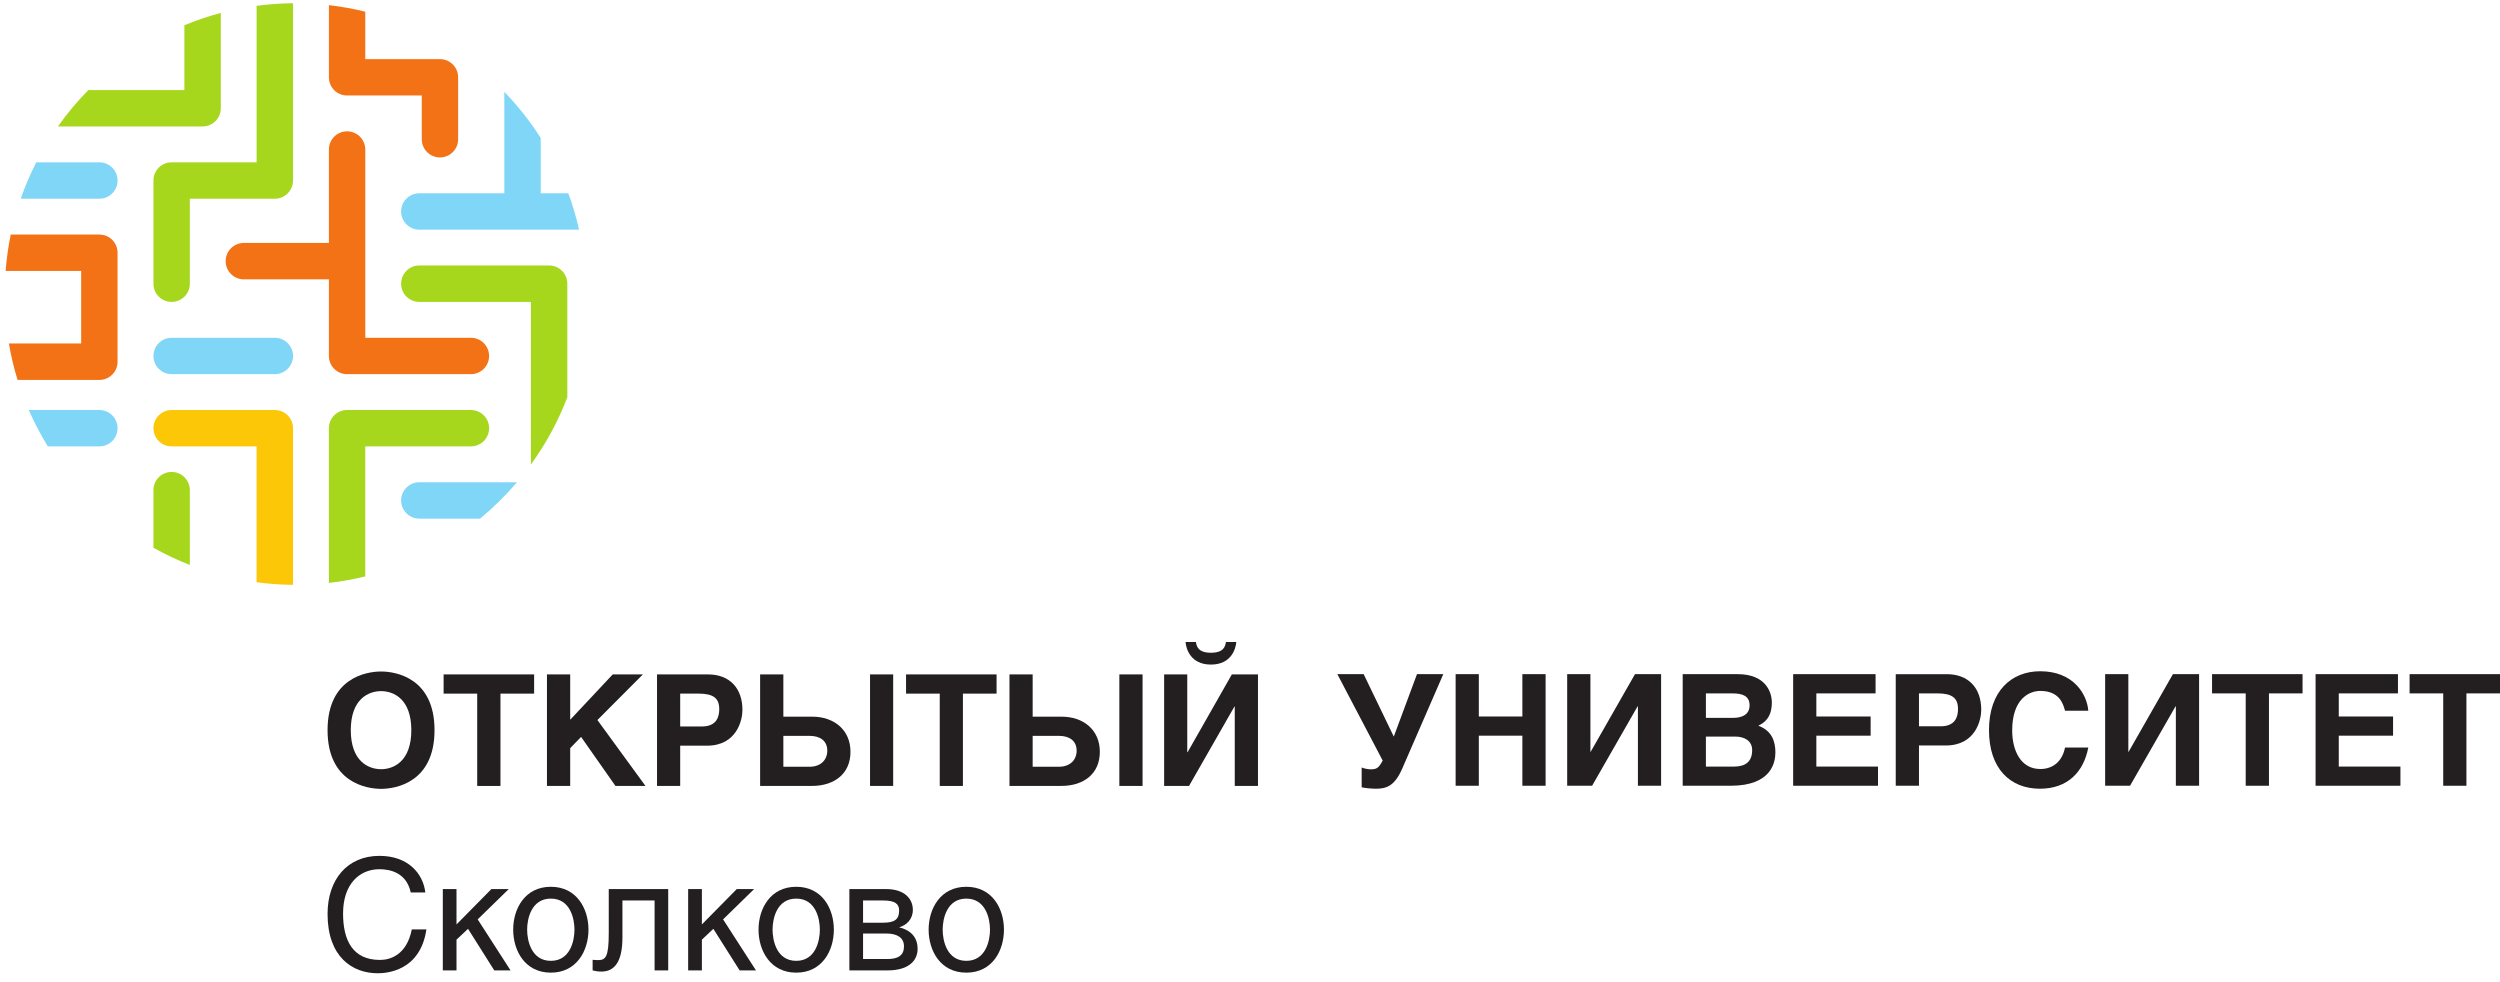 <?xml version="1.0" encoding="UTF-8"?> <svg xmlns="http://www.w3.org/2000/svg" width="247" height="97" viewBox="0 0 247 97" fill="none"><path d="M37.65 75.997C38.894 75.997 40.639 75.221 40.639 72.142C40.639 69.059 38.894 68.284 37.65 68.284C36.406 68.284 34.658 69.059 34.658 72.142C34.658 75.221 36.406 75.997 37.65 75.997ZM37.65 66.344C39.106 66.344 42.931 66.978 42.931 72.142C42.931 77.302 39.106 77.939 37.65 77.939C36.194 77.939 32.363 77.302 32.363 72.142C32.363 66.978 36.194 66.344 37.65 66.344Z" fill="#231F20"></path><path d="M49.446 77.652H47.148V68.53H43.828V66.631H52.771V68.53H49.446V77.652Z" fill="#231F20"></path><path d="M56.335 71.111L60.538 66.632H63.516L59.023 71.139L63.774 77.652H60.808L57.411 72.808L56.335 73.916V77.652H54.039V66.632H56.335V71.111Z" fill="#231F20"></path><path d="M67.203 71.775H69.347C70.862 71.775 71.061 70.747 71.061 70.056C71.061 68.98 70.469 68.53 69.042 68.53H67.203V71.775ZM67.203 77.652H64.914V66.632H69.953C72.075 66.632 73.353 67.978 73.353 70.152C73.353 71.139 72.801 73.674 69.843 73.674H67.203V77.652Z" fill="#231F20"></path><path d="M88.246 77.648H85.96V66.632H88.246V77.648ZM77.396 75.755H79.985C81.097 75.755 81.736 75.072 81.736 74.162C81.736 73.19 81.024 72.703 79.985 72.703H77.396V75.755ZM77.396 70.807H80.261C82.385 70.807 84.028 72.099 84.028 74.28C84.028 76.452 82.428 77.648 80.229 77.648H75.1V66.632H77.396V70.807Z" fill="#231F20"></path><path d="M95.136 77.652H92.847V68.53H89.518V66.631H98.462V68.53H95.136V77.652Z" fill="#231F20"></path><path d="M112.886 77.648H110.591V66.632H112.886V77.648ZM102.027 75.755H104.623C105.735 75.755 106.372 75.072 106.372 74.162C106.372 73.19 105.654 72.703 104.623 72.703H102.027V75.755ZM102.027 70.807H104.899C107.026 70.807 108.664 72.099 108.664 74.28C108.664 76.452 107.072 77.648 104.868 77.648H99.736V66.632H102.027V70.807Z" fill="#231F20"></path><path d="M119.642 64.491C120.932 64.491 121.056 63.835 121.125 63.428H122.146C122.101 64.046 121.688 65.66 119.642 65.66C117.586 65.66 117.18 64.046 117.133 63.428H118.154C118.229 63.835 118.346 64.491 119.642 64.491ZM117.301 74.314H117.336L121.706 66.631H124.288V77.652H121.994V69.803H121.964L117.474 77.652H115.016V66.631H117.301V74.314Z" fill="#231F20"></path><path d="M40.581 88.174C40.167 86.231 38.562 85.879 37.494 85.879C35.505 85.879 33.895 87.352 33.895 90.255C33.895 92.852 34.81 94.841 37.538 94.841C38.514 94.841 40.181 94.385 40.687 91.822H42.129C41.521 95.98 38.146 96.158 37.31 96.158C34.81 96.158 32.363 94.538 32.363 90.299C32.363 86.917 34.293 84.559 37.494 84.559C40.337 84.559 41.807 86.322 42.022 88.174H40.581Z" fill="#231F20"></path><path d="M45.102 91.334L48.547 87.842H50.263L47.195 90.834L50.442 95.875H48.833L46.241 91.768L45.102 92.839V95.875H43.75V87.842H45.102V91.334Z" fill="#231F20"></path><path d="M54.423 94.931C56.35 94.931 56.757 92.928 56.757 91.85C56.757 90.775 56.35 88.783 54.423 88.783C52.496 88.783 52.081 90.775 52.081 91.85C52.081 92.928 52.496 94.931 54.423 94.931ZM54.423 87.614C56.983 87.614 58.142 89.783 58.142 91.85C58.142 93.915 56.983 96.098 54.423 96.098C51.856 96.098 50.703 93.915 50.703 91.85C50.703 89.783 51.856 87.614 54.423 87.614Z" fill="#231F20"></path><path d="M66.019 87.841V95.875H64.673V88.969H61.497V92.623C61.497 95.055 60.693 95.992 59.415 95.992C59.053 95.992 58.767 95.93 58.551 95.875V94.826C58.659 94.841 58.872 94.858 59.103 94.858C59.856 94.858 60.145 94.516 60.145 92.172V87.841H66.019Z" fill="#231F20"></path><path d="M69.346 91.334L72.79 87.842H74.506L71.441 90.834L74.69 95.875H73.077L70.477 91.768L69.346 92.839V95.875H67.99V87.842H69.346V91.334Z" fill="#231F20"></path><path d="M78.667 94.931C80.595 94.931 81.002 92.928 81.002 91.85C81.002 90.775 80.595 88.783 78.667 88.783C76.738 88.783 76.329 90.775 76.329 91.85C76.329 92.928 76.738 94.931 78.667 94.931ZM78.667 87.614C81.237 87.614 82.385 89.783 82.385 91.85C82.385 93.915 81.237 96.098 78.667 96.098C76.101 96.098 74.943 93.915 74.943 91.85C74.943 89.783 76.101 87.614 78.667 87.614Z" fill="#231F20"></path><path d="M85.271 94.752H87.685C88.731 94.752 89.314 94.392 89.314 93.503C89.314 92.64 88.643 92.231 87.546 92.231H85.271V94.752ZM85.271 91.164H87.227C88.399 91.164 88.834 90.834 88.834 89.952C88.834 89.312 88.441 88.968 87.261 88.968H85.271V91.164ZM83.918 87.84H87.558C89.339 87.84 90.189 88.783 90.189 89.891C90.189 90.846 89.535 91.427 88.834 91.619C89.689 91.823 90.659 92.37 90.659 93.75C90.659 95.02 89.629 95.875 87.709 95.875H83.918V87.84Z" fill="#231F20"></path><path d="M95.473 94.931C97.396 94.931 97.812 92.928 97.812 91.85C97.812 90.775 97.396 88.783 95.473 88.783C93.544 88.783 93.136 90.775 93.136 91.85C93.136 92.928 93.544 94.931 95.473 94.931ZM95.473 87.614C98.043 87.614 99.191 89.783 99.191 91.85C99.191 93.915 98.043 96.098 95.473 96.098C92.904 96.098 91.748 93.915 91.748 91.85C91.748 89.783 92.904 87.614 95.473 87.614Z" fill="#231F20"></path><path d="M16.957 16.038C15.96 16.038 15.16 16.84 15.16 17.835V28.035C15.16 29.027 15.96 29.828 16.957 29.828C17.947 29.828 18.755 29.027 18.755 28.035V19.634H27.152C28.143 19.634 28.951 18.829 28.951 17.835V0.319C27.733 0.331 26.529 0.42 25.351 0.576V16.038H16.957Z" fill="#A6D71C"></path><path d="M36.091 14.777C36.091 13.781 35.283 12.976 34.292 12.976C33.291 12.976 32.495 13.781 32.495 14.777V24.003H24.091C23.099 24.003 22.295 24.807 22.295 25.802C22.295 26.797 23.099 27.6 24.091 27.6H32.495V35.168C32.495 36.164 33.291 36.967 34.292 36.967H46.528C47.518 36.967 48.323 36.164 48.323 35.168C48.323 34.176 47.518 33.373 46.528 33.373H36.091V14.777Z" fill="#F47216"></path><path d="M21.814 10.695V1.277C20.582 1.603 19.381 2.011 18.217 2.495V8.897H8.73C7.63 10.008 6.629 11.213 5.725 12.494H20.017C21.01 12.494 21.814 11.691 21.814 10.695Z" fill="#A6D71C"></path><path d="M11.615 35.74V24.97C11.615 23.978 10.814 23.174 9.815 23.174H1.061C0.818 24.348 0.65 25.552 0.553 26.77H8.019V33.937H0.879C1.087 35.166 1.371 36.368 1.737 37.537H9.815C10.814 37.537 11.615 36.729 11.615 35.74Z" fill="#F47216"></path><path d="M34.293 9.435H41.671V13.757C41.671 14.749 42.475 15.555 43.465 15.555C44.461 15.555 45.263 14.749 45.263 13.757V7.639C45.263 6.644 44.461 5.841 43.465 5.841H36.089V1.156C34.917 0.867 33.715 0.649 32.496 0.509V7.639C32.496 8.631 33.293 9.435 34.293 9.435Z" fill="#F47216"></path><path d="M46.529 44.101C47.519 44.101 48.324 43.301 48.324 42.306C48.324 41.309 47.519 40.511 46.529 40.511H34.293C33.292 40.511 32.496 41.309 32.496 42.306V57.592C33.719 57.455 34.917 57.237 36.089 56.947V44.101H46.529Z" fill="#A6D71C"></path><path d="M27.152 33.373H16.957C15.96 33.373 15.16 34.178 15.16 35.169C15.16 36.164 15.96 36.967 16.957 36.967H27.152C28.144 36.967 28.952 36.164 28.952 35.169C28.952 34.178 28.144 33.373 27.152 33.373Z" fill="#80D6F7"></path><path d="M11.616 42.307C11.616 41.31 10.814 40.511 9.816 40.511H2.844C3.388 41.752 4.018 42.956 4.725 44.102H9.816C10.814 44.102 11.616 43.302 11.616 42.307Z" fill="#80D6F7"></path><path d="M16.957 46.628C15.96 46.628 15.16 47.432 15.16 48.424V54.115C16.309 54.762 17.509 55.334 18.755 55.816V48.424C18.755 47.432 17.947 46.628 16.957 46.628Z" fill="#A6D71C"></path><path d="M54.256 26.229H41.428C40.434 26.229 39.631 27.039 39.631 28.03C39.631 29.027 40.434 29.829 41.428 29.829H52.453V45.889C53.929 43.857 55.147 41.63 56.052 39.246V28.03C56.052 27.039 55.249 26.229 54.256 26.229Z" fill="#A6D71C"></path><path d="M51.078 47.646H41.428C40.436 47.646 39.631 48.452 39.631 49.446C39.631 50.437 40.436 51.242 41.428 51.242H47.431C48.747 50.153 49.968 48.95 51.078 47.646Z" fill="#80D6F7"></path><path d="M53.423 19.095V13.631C52.379 11.991 51.173 10.469 49.827 9.076V19.095H49.584H41.428C40.436 19.095 39.631 19.9 39.631 20.889C39.631 21.887 40.436 22.693 41.428 22.693H57.212C56.934 21.46 56.579 20.259 56.148 19.095H53.423Z" fill="#80D6F7"></path><path d="M11.616 17.835C11.616 16.84 10.815 16.037 9.816 16.037H3.583C2.994 17.192 2.476 18.393 2.047 19.635H9.816C10.815 19.635 11.616 18.829 11.616 17.835Z" fill="#80D6F7"></path><path d="M27.152 40.511H16.957C15.96 40.511 15.16 41.311 15.16 42.307C15.16 43.301 15.96 44.101 16.957 44.101H25.351V57.525C26.529 57.684 27.733 57.773 28.952 57.781V42.307C28.952 41.311 28.144 40.511 27.152 40.511Z" fill="#FBC707"></path><path d="M134.729 66.606L137.706 72.775L139.998 66.606H142.598L138.542 75.934C137.797 77.632 137.021 77.926 135.942 77.926C135.489 77.926 134.773 77.848 134.532 77.786V75.827C134.729 75.918 135.14 76.01 135.429 76.01C136.05 76.01 136.23 75.843 136.61 75.144L132.129 66.606H134.729Z" fill="#231F20"></path><path d="M146.108 70.789H150.41V66.606H152.706V77.633H150.41V72.685H146.108V77.633H143.816V66.606H146.108V70.789Z" fill="#231F20"></path><path d="M157.133 74.291H157.149L161.537 66.606H164.117V77.633H161.826V69.784H161.795L157.299 77.633H154.838V66.606H157.133V74.291Z" fill="#231F20"></path><path d="M168.543 75.737H171.341C172.462 75.737 173.114 75.237 173.114 74.112C173.114 73.154 172.297 72.775 171.457 72.775H168.543V75.737ZM168.543 70.925H171.235C172.146 70.925 172.859 70.573 172.859 69.693C172.859 68.797 172.225 68.507 171.174 68.507H168.543V70.925ZM166.25 66.606H171.687C174.375 66.606 175.058 68.297 175.058 69.419C175.058 70.999 174.182 71.472 173.721 71.698C175.073 72.198 175.409 73.261 175.409 74.335C175.409 75.281 175.058 77.633 170.987 77.633H166.25V66.606Z" fill="#231F20"></path><path d="M185.307 66.606V68.507H179.455V70.789H184.819V72.685H179.455V75.737H185.547V77.633H177.164V66.606H185.307Z" fill="#231F20"></path><path d="M189.595 71.758H191.736C193.256 71.758 193.451 70.725 193.451 70.042C193.451 68.966 192.861 68.507 191.429 68.507H189.595V71.758ZM189.595 77.633H187.299V66.608H192.347C194.471 66.608 195.747 67.961 195.747 70.133C195.747 71.12 195.199 73.654 192.239 73.654H189.595V77.633Z" fill="#231F20"></path><path d="M204.025 70.223C203.846 69.554 203.481 68.264 201.582 68.264C200.474 68.264 198.805 69.054 198.805 72.166C198.805 74.142 199.641 75.978 201.582 75.978C202.861 75.978 203.754 75.204 204.025 73.854H206.324C205.868 76.251 204.301 77.926 201.542 77.926C198.606 77.926 196.512 75.934 196.512 72.139C196.512 68.278 198.728 66.319 201.573 66.319C204.866 66.319 206.202 68.598 206.324 70.223H204.025Z" fill="#231F20"></path><path d="M210.28 74.291H210.299L214.684 66.606H217.27V77.633H214.975V69.784H214.943L210.447 77.633H207.988V66.606H210.28V74.291Z" fill="#231F20"></path><path d="M224.172 77.633H221.876V68.507H218.551V66.606H227.492V68.507H224.172V77.633Z" fill="#231F20"></path><path d="M236.918 66.606V68.507H231.071V70.789H236.434V72.685H231.071V75.737H237.163V77.633H228.779V66.606H236.918Z" fill="#231F20"></path><path d="M243.683 77.633H241.39V68.507H238.068V66.606H247.007V68.507H243.683V77.633Z" fill="#231F20"></path></svg> 